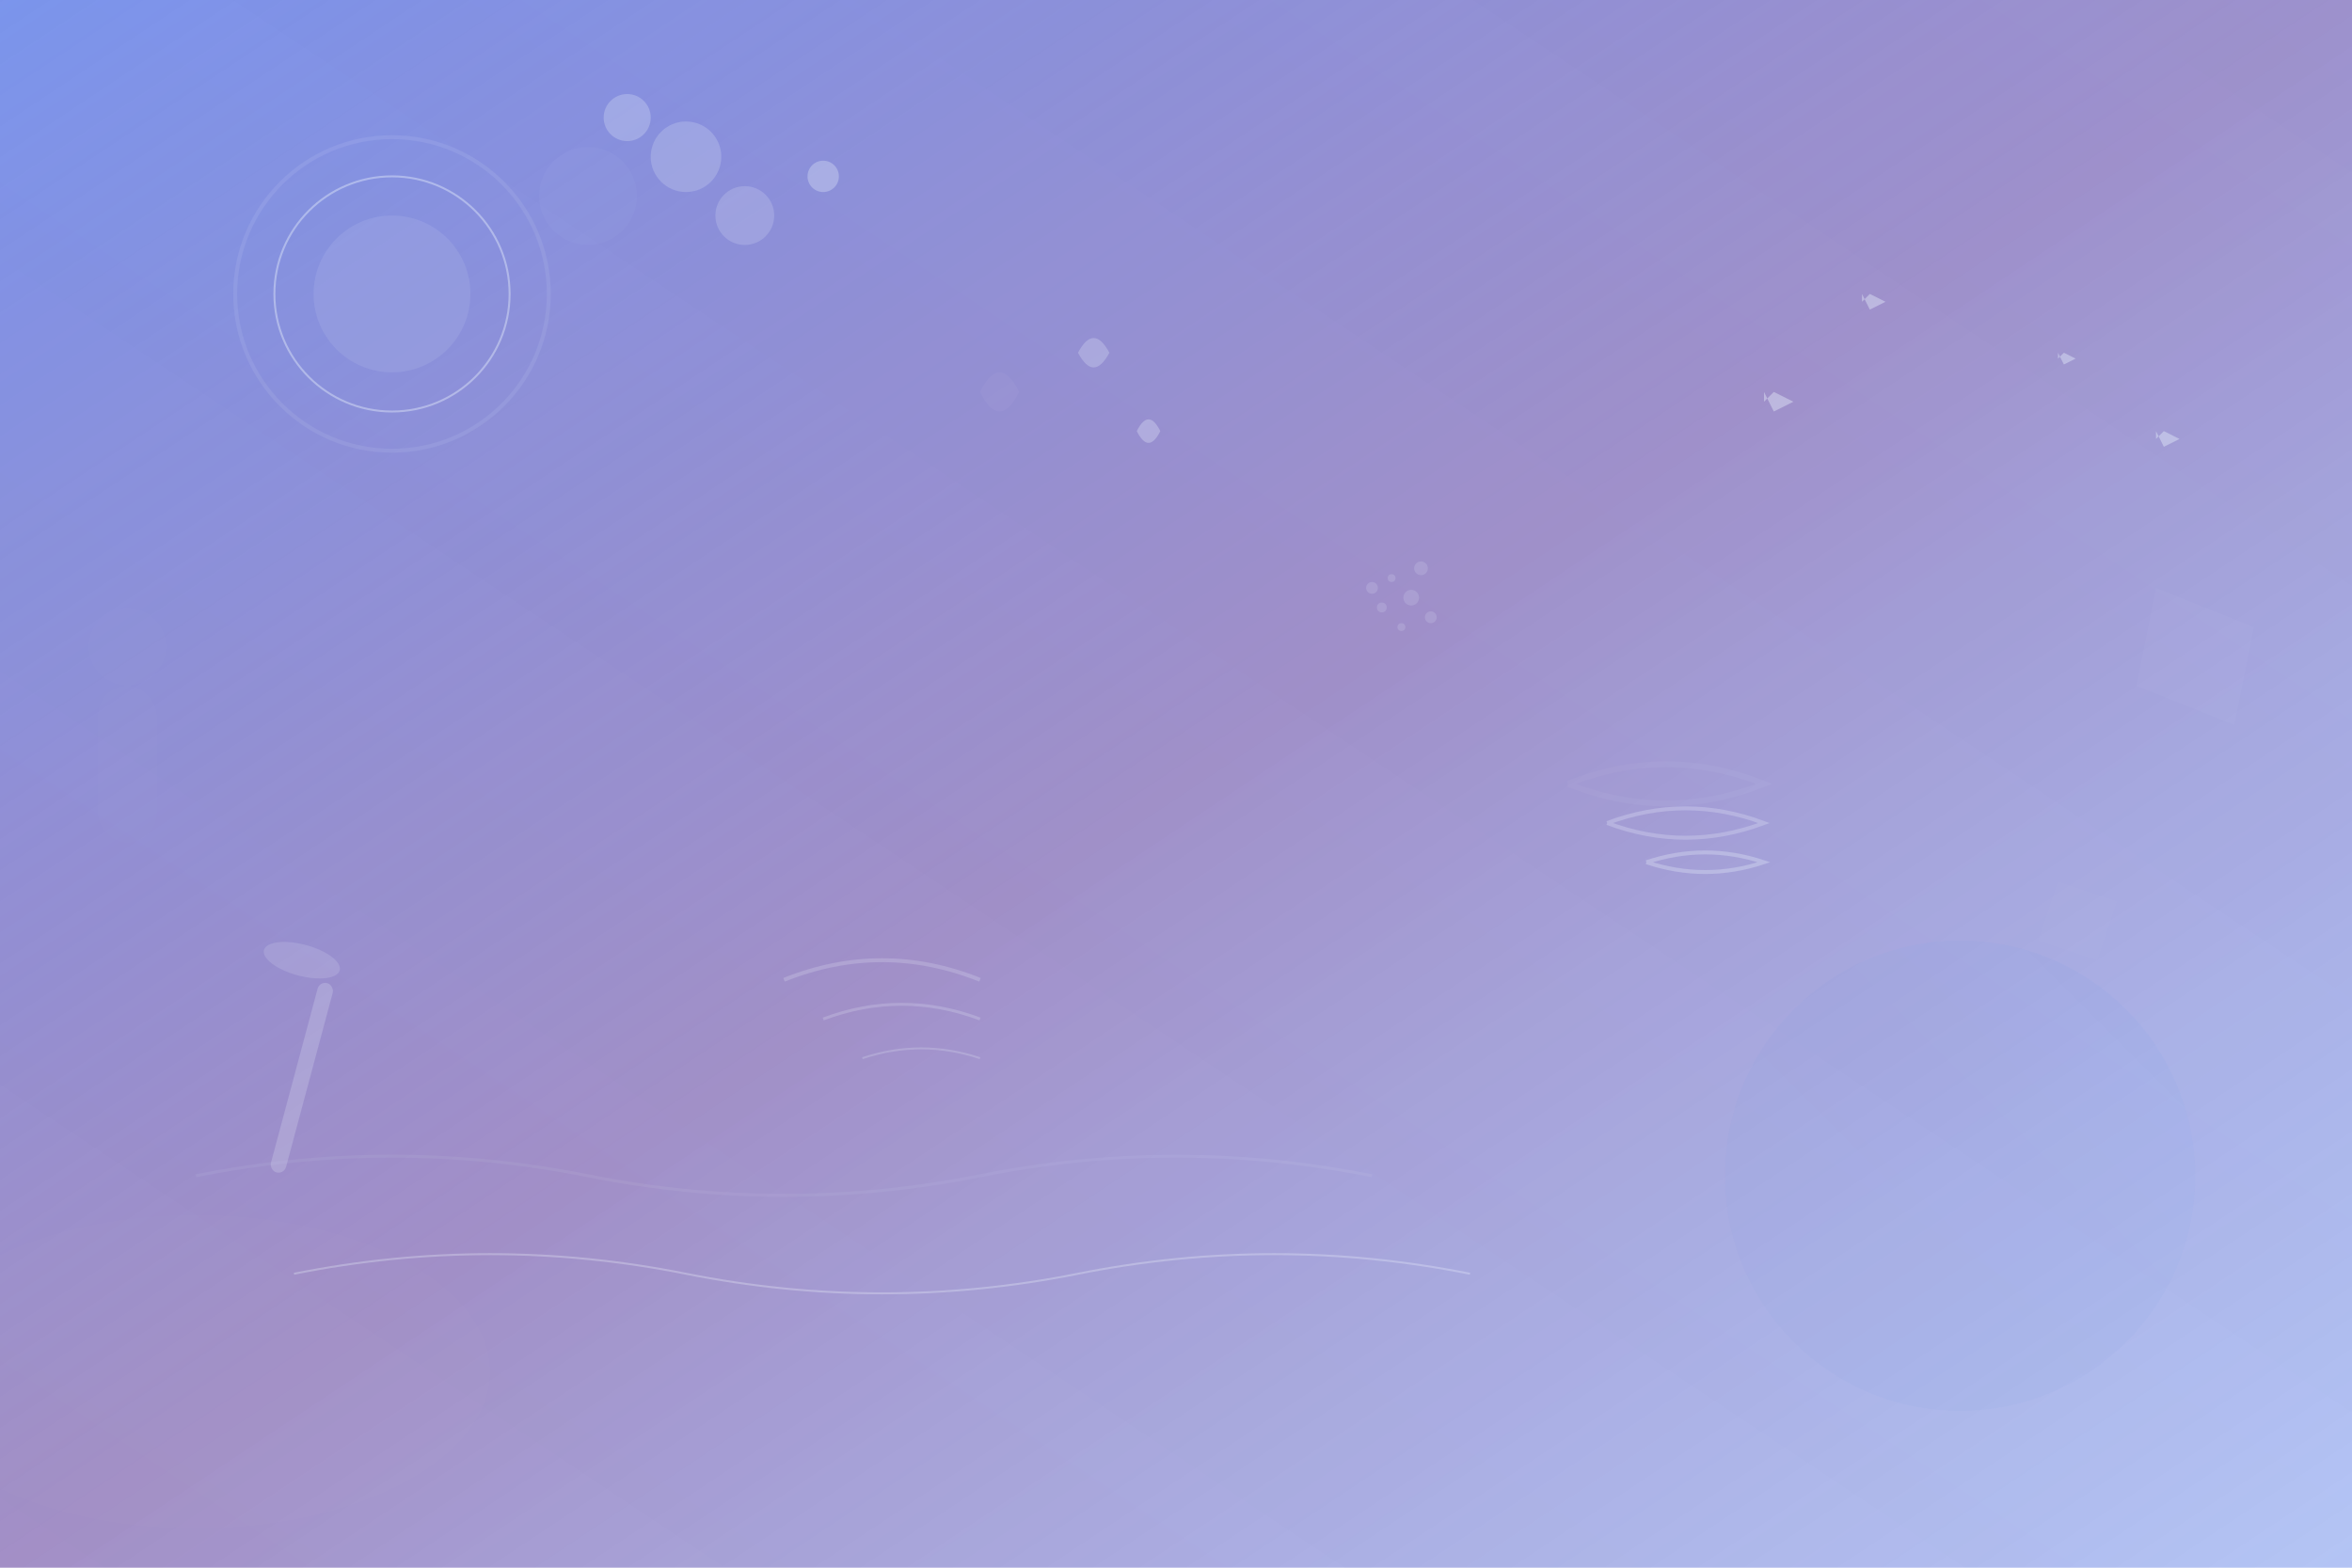 <svg width="1200" height="800" viewBox="0 0 1200 800" fill="none" xmlns="http://www.w3.org/2000/svg">
  <defs>
    <linearGradient id="bgGradient1" x1="0%" y1="0%" x2="100%" y2="100%">
      <stop offset="0%" style="stop-color:#667eea;stop-opacity:0.8" />
      <stop offset="50%" style="stop-color:#764ba2;stop-opacity:0.6" />
      <stop offset="100%" style="stop-color:#667eea;stop-opacity:0.4" />
    </linearGradient>
    
    <linearGradient id="bgGradient2" x1="100%" y1="0%" x2="0%" y2="100%">
      <stop offset="0%" style="stop-color:#007bff;stop-opacity:0.3" />
      <stop offset="100%" style="stop-color:#0056b3;stop-opacity:0.2" />
    </linearGradient>
    
    <filter id="blur1">
      <feGaussianBlur stdDeviation="3"/>
    </filter>
    
    <filter id="blur2">
      <feGaussianBlur stdDeviation="5"/>
    </filter>
  </defs>
  
  <!-- Background base -->
  <rect width="1200" height="800" fill="url(#bgGradient1)"/>
  
  <!-- Abstract cleaning-related shapes -->
  
  <!-- Large cleaning bubble -->
  <circle cx="200" cy="150" r="80" fill="none" stroke="#ffffff" stroke-width="2" opacity="0.3" filter="url(#blur1)"/>
  <circle cx="200" cy="150" r="60" fill="none" stroke="#ffffff" stroke-width="1" opacity="0.4"/>
  <circle cx="200" cy="150" r="40" fill="#ffffff" opacity="0.1"/>
  
  <!-- Soap bubbles -->
  <circle cx="300" cy="100" r="25" fill="#ffffff" opacity="0.15" filter="url(#blur1)"/>
  <circle cx="350" cy="80" r="18" fill="#ffffff" opacity="0.2"/>
  <circle cx="320" cy="60" r="12" fill="#ffffff" opacity="0.25"/>
  <circle cx="380" cy="110" r="15" fill="#ffffff" opacity="0.18"/>
  <circle cx="420" cy="90" r="8" fill="#ffffff" opacity="0.3"/>
  
  <!-- Water droplets -->
  <path d="M500 200 Q510 180 520 200 Q510 220 500 200Z" fill="#ffffff" opacity="0.2" filter="url(#blur1)"/>
  <path d="M550 180 Q558 165 566 180 Q558 195 550 180Z" fill="#ffffff" opacity="0.25"/>
  <path d="M580 220 Q586 208 592 220 Q586 232 580 220Z" fill="#ffffff" opacity="0.3"/>
  
  <!-- Cleaning spray pattern -->
  <g opacity="0.15" filter="url(#blur2)">
    <circle cx="700" cy="300" r="3" fill="#ffffff"/>
    <circle cx="710" cy="295" r="2" fill="#ffffff"/>
    <circle cx="720" cy="305" r="4" fill="#ffffff"/>
    <circle cx="705" cy="310" r="2.5" fill="#ffffff"/>
    <circle cx="725" cy="290" r="3.5" fill="#ffffff"/>
    <circle cx="715" cy="320" r="2" fill="#ffffff"/>
    <circle cx="730" cy="315" r="3" fill="#ffffff"/>
  </g>
  
  <!-- Geometric cleaning tool shapes -->
  
  <!-- Stylized mop -->
  <rect x="150" y="500" width="8" height="100" rx="4" fill="#ffffff" opacity="0.2" transform="rotate(15 154 550)"/>
  <ellipse cx="154" cy="490" rx="20" ry="8" fill="#ffffff" opacity="0.15" transform="rotate(15 154 490)"/>
  
  <!-- Stylized vacuum lines -->
  <path d="M800 400 Q850 380 900 400 Q850 420 800 400" stroke="#ffffff" stroke-width="3" fill="none" opacity="0.2" filter="url(#blur1)"/>
  <path d="M820 420 Q860 405 900 420 Q860 435 820 420" stroke="#ffffff" stroke-width="2" fill="none" opacity="0.25"/>
  <path d="M840 440 Q870 430 900 440 Q870 450 840 440" stroke="#ffffff" stroke-width="2" fill="none" opacity="0.3"/>
  
  <!-- Abstract flow lines representing cleanliness -->
  <path d="M100 600 Q200 580 300 600 Q400 620 500 600 Q600 580 700 600" stroke="#ffffff" stroke-width="1.5" fill="none" opacity="0.25" filter="url(#blur1)"/>
  <path d="M150 650 Q250 630 350 650 Q450 670 550 650 Q650 630 750 650" stroke="#ffffff" stroke-width="1" fill="none" opacity="0.3"/>
  
  <!-- Sparkle effects -->
  <g opacity="0.4">
    <path d="M900 200 L905 210 L915 205 L905 200 L900 205 Z" fill="#ffffff"/>
    <path d="M950 150 L954 158 L962 154 L954 150 L950 154 Z" fill="#ffffff"/>
    <path d="M1050 180 L1053 186 L1059 183 L1053 180 L1050 183 Z" fill="#ffffff"/>
    <path d="M1100 220 L1104 228 L1112 224 L1104 220 L1100 224 Z" fill="#ffffff"/>
  </g>
  
  <!-- Large background geometric shapes -->
  <circle cx="1000" cy="600" r="120" fill="url(#bgGradient2)" opacity="0.3" filter="url(#blur2)"/>
  <ellipse cx="100" cy="700" rx="150" ry="80" fill="#ffffff" opacity="0.1" filter="url(#blur2)"/>
  
  <!-- Industrial cleaning equipment silhouettes -->
  <rect x="50" y="350" width="30" height="80" rx="15" fill="#ffffff" opacity="0.1" filter="url(#blur1)"/>
  <circle cx="65" cy="330" r="20" fill="#ffffff" opacity="0.08" filter="url(#blur1)"/>
  
  <!-- Cleaning motion lines -->
  <g opacity="0.2" filter="url(#blur1)">
    <path d="M400 500 Q450 480 500 500" stroke="#ffffff" stroke-width="2" fill="none"/>
    <path d="M420 520 Q460 505 500 520" stroke="#ffffff" stroke-width="1.5" fill="none"/>
    <path d="M440 540 Q470 530 500 540" stroke="#ffffff" stroke-width="1" fill="none"/>
  </g>
  
  <!-- Modern abstract elements -->
  <polygon points="1100,300 1150,320 1140,370 1090,350" fill="#ffffff" opacity="0.15" filter="url(#blur2)"/>
  <polygon points="1050,450 1080,460 1070,490 1040,480" fill="#ffffff" opacity="0.12" filter="url(#blur2)"/>
  
  <!-- Final overlay gradient -->
  <rect width="1200" height="800" fill="url(#bgGradient2)" opacity="0.3"/>
</svg>
